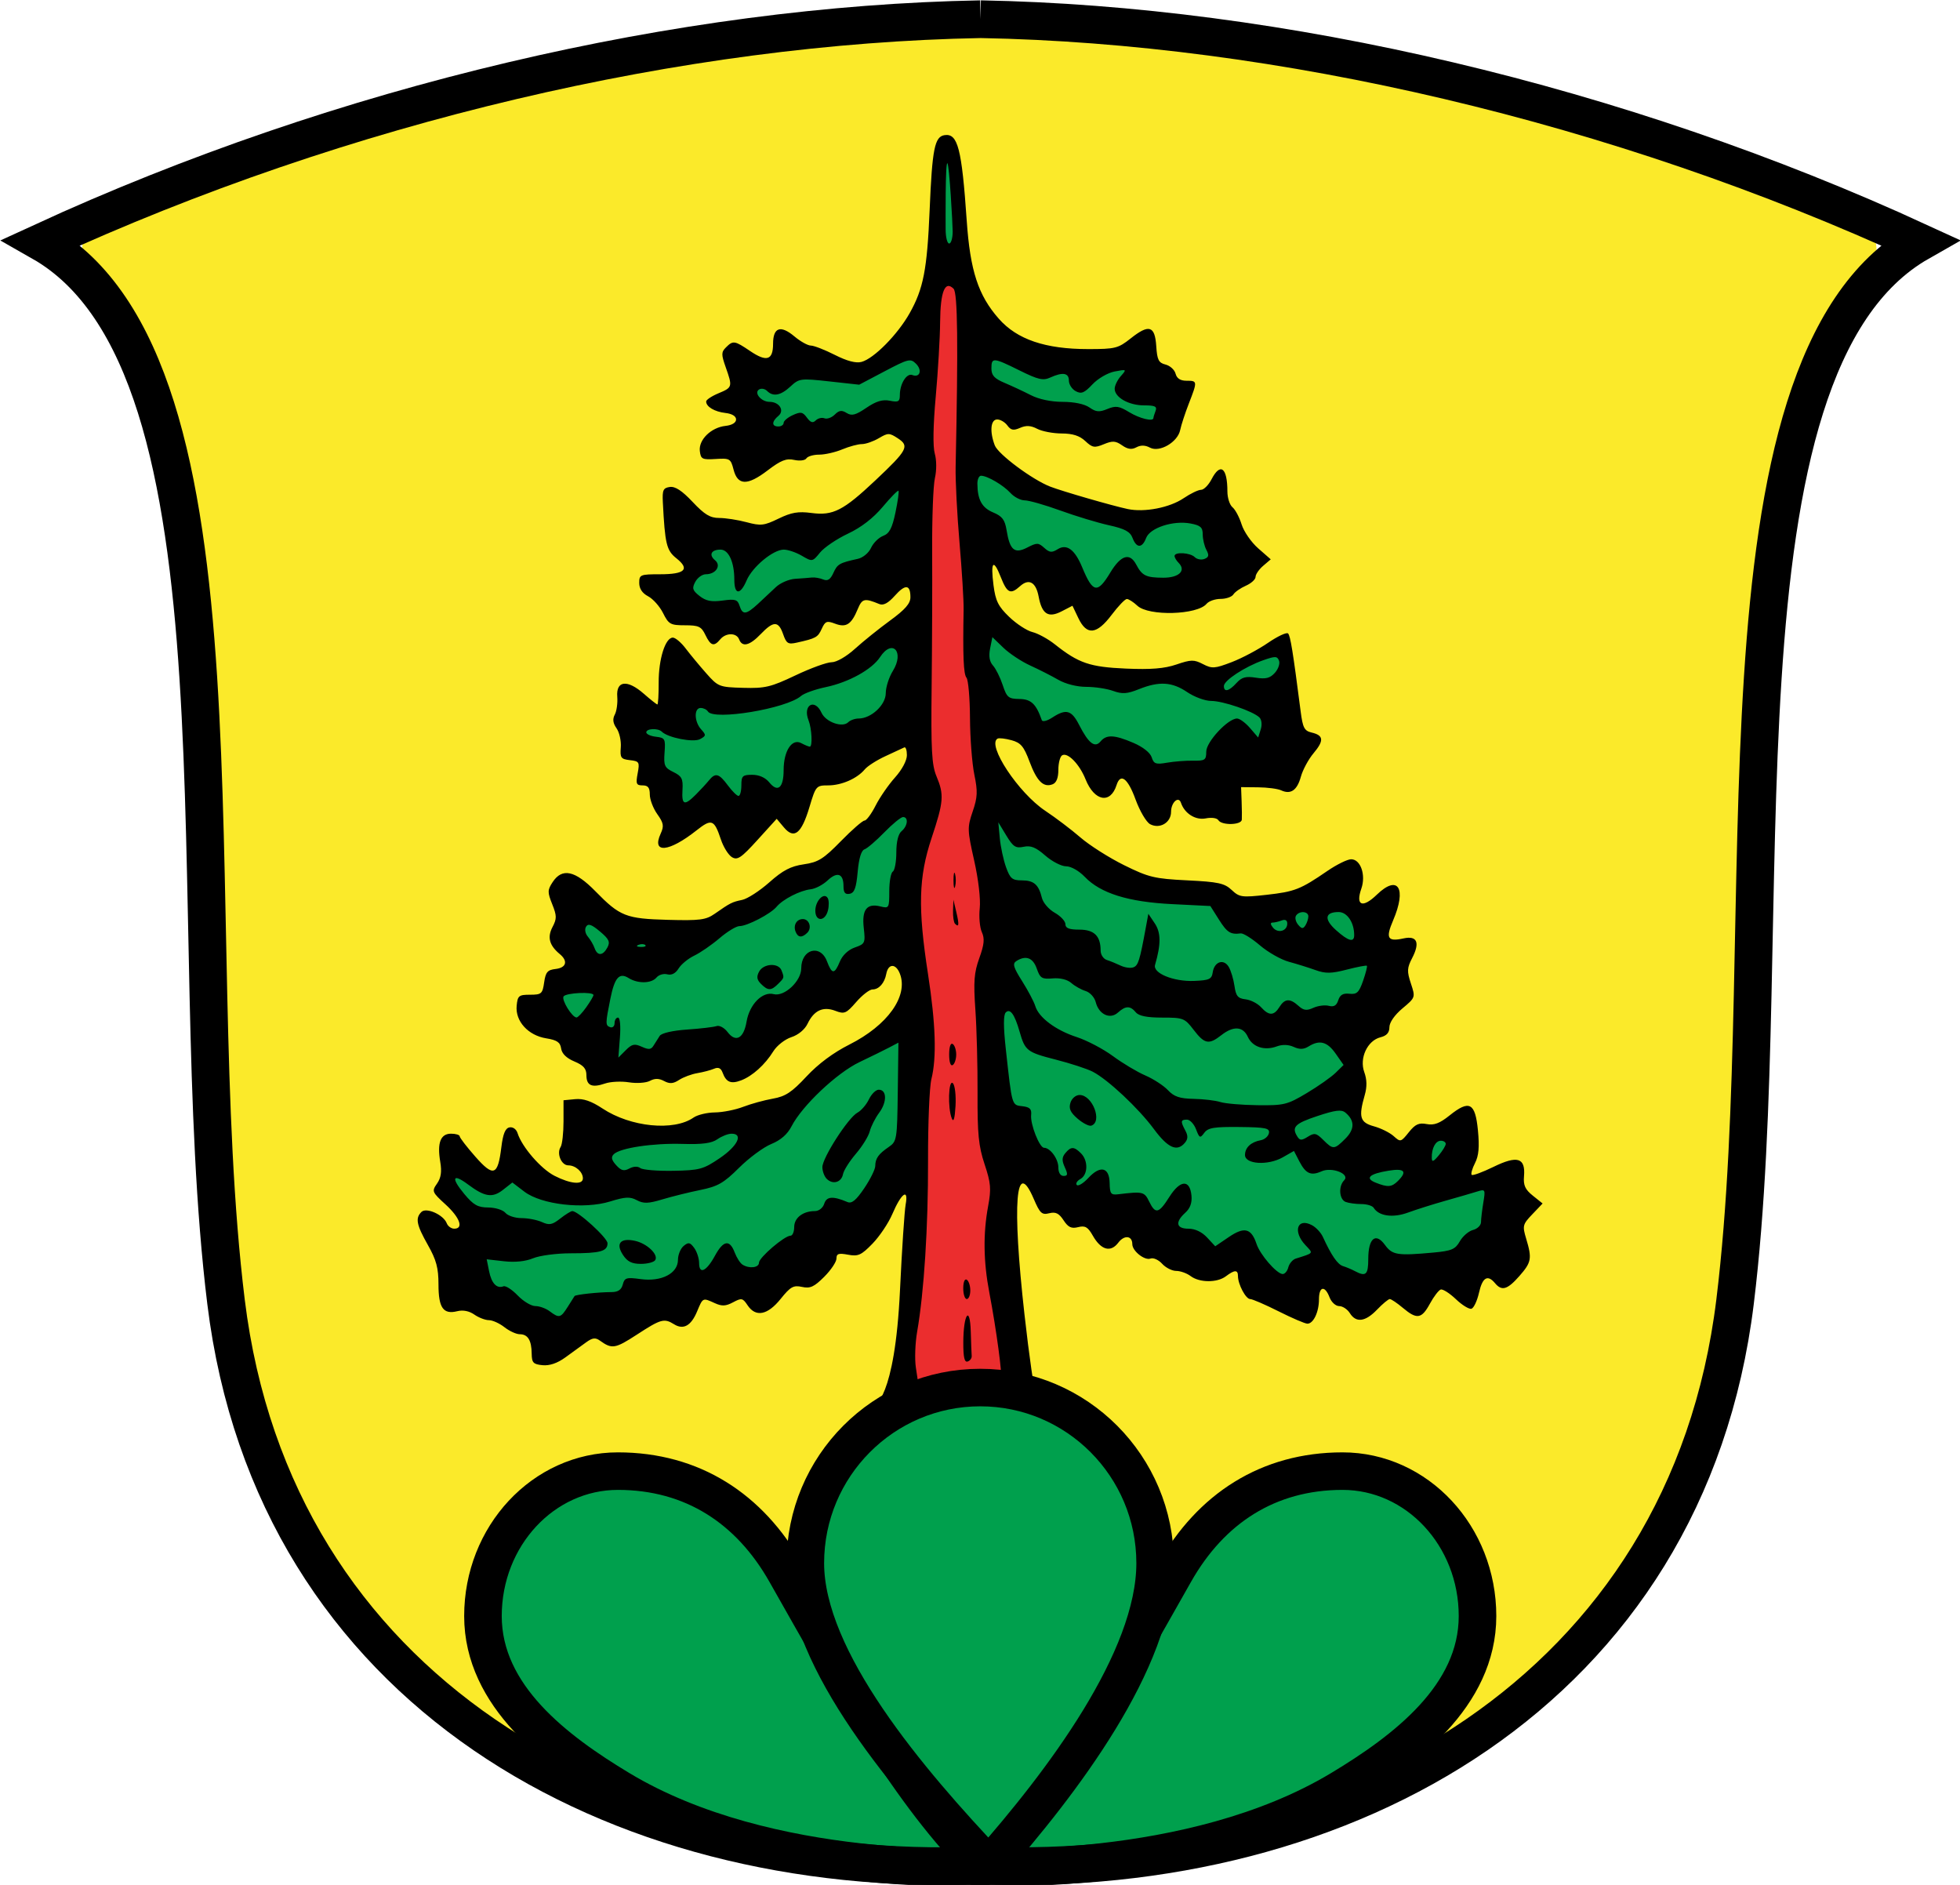 <?xml version="1.0" encoding="UTF-8" standalone="no"?>
<svg
   xmlns:dc="http://purl.org/dc/elements/1.1/"
   xmlns:cc="http://creativecommons.org/ns#"
   xmlns:rdf="http://www.w3.org/1999/02/22-rdf-syntax-ns#"
   xmlns:svg="http://www.w3.org/2000/svg"
   xmlns="http://www.w3.org/2000/svg"
   viewBox="0 0 468 450"
   id="svg2780"
   height="500"
   width="520"
   version="1.0">
  <defs
     id="defs2782" />
  <path
     id="path4563"
     d="M 226.921,5.787 C 155.993,8.636 85.813,25.537 20.879,54.049 c -3.338,5.968 0.927,13.32 3.931,18.719 5.834,9.218 13.335,18.265 14.046,29.618 18.425,75.911 3.43,155.427 19.988,231.743 9.245,34.359 32.187,64.766 62.601,83.257 5.015,1.541 10.186,-3.878 7.216,-8.673 -3.696,-9.289 -13.517,-17.067 -11.83,-27.847 3.131,-5.971 4.16,-13.278 9.663,-17.94 12.19,-12.317 33.681,-12.244 46.229,-0.469 5.465,3.731 11.98,11.287 19.249,7.799 5.035,-3.526 3.498,-10.793 8.043,-14.77 11.847,-15.777 26.412,-33.846 22.263,-55.021 1.703,-5.699 2.628,-14.193 -3.887,-17.436 -6.76,-3.191 -13.659,3.103 -15.585,9.316 -10.867,7.002 -23.242,15.534 -36.896,12.479 -10.395,5.042 -21.487,12.088 -33.641,10.572 -7.322,-3.6 -16.682,-5.634 -21.544,-12.721 -1.911,-5.337 7.751,-6.753 4.691,-12.211 0.191,-1.806 -4.291,-7.833 -0.871,-5.799 2.523,2.338 4.426,0.181 6.605,-1.144 7.291,-0.641 14.033,7.972 21.17,3.771 3.68,-3.572 3.659,-9.768 0.102,-13.398 -2.349,-3.212 3.221,-0.968 4.574,-0.954 8.335,1.745 18.766,5.52 26.047,-0.775 19.722,-4.11 38.156,-16.362 48.414,-33.8 1.683,-5.449 -0.872,-13.647 -7.771,-12.88 -6.317,0.315 -11.394,5.124 -15.343,9.23 -11.427,0.351 -16.011,13.925 -26.712,15.7 -4.18,-1.018 -7.675,-0.466 -11.589,1.326 -8.952,1.245 -19.96,-0.832 -25.416,-8.624 -2.462,-5.109 4.486,-7.606 5.984,-11.176 -0.454,-4.14 -2.358,-9.312 -0.948,-13.023 4.141,2.183 6.739,6.788 11.876,6.992 18.262,3.945 34.544,-8.183 49.159,-17.144 8.657,-3.746 15.531,-10.909 18.642,-19.854 2.125,-4.905 3.618,-14.39 -3.462,-15.79 -6.525,-0.371 -11.595,4.638 -17.492,6.611 -8.446,3.909 -14.198,14.18 -24.255,13.952 -3.532,-0.136 -6.263,-3.664 -9.595,-2.441 -5.348,-4.011 -8.11,-11.039 -9.217,-17.447 5.216,0.004 7.695,-5.865 9.57,-9.104 3.13,2.416 5.239,6.725 9.833,5.923 19.101,0.688 37.107,-10.141 48.779,-24.684 1.678,-6.458 -5.015,-13.33 -11.583,-10.609 -7.832,1.811 -13.987,8.105 -21.958,9.198 -8.217,-1.837 -17.001,2.747 -24.733,-1.613 5.813,-2.785 3.296,-10.214 1.536,-14.614 8.094,4.852 18.408,3.069 27.313,1.572 10.665,-2.522 21.774,-8.627 26.53,-18.827 1.963,-5.105 -0.102,-12.505 -6.475,-12.68 -11.79,-0.949 -22.386,6.774 -33.893,6.364 1.698,-4.106 -0.667,-9.588 1.712,-13.489 7.368,-3.072 15.372,1.414 23.086,0.562 8.561,0.374 16.646,-5.675 18.198,-14.19 1.882,-2.825 2.685,-6.188 3.446,-9.45 0.942,10.97 10.782,18.895 21.355,19.958 8.403,1.97 18.112,0.071 25.646,4.516 2.021,2.286 3.034,7.202 -1.542,6.875 -10.897,0.927 -21.281,-4.394 -31.977,-4.57 -5.464,0.42 -11.491,5.389 -8.998,11.307 5.038,10.784 16.38,17.466 27.408,20.89 8.119,1.489 16.552,1.392 24.523,-1.116 4.47,-1.742 9.791,0.406 10.516,5.492 1.79,3.712 -4.029,4.863 -6.566,6.065 -9.284,2.828 -19.155,0.257 -28.543,1.645 -6.92,-4.571 -16.333,-9.187 -24.57,-5.596 -6.051,4.481 -2.529,13.78 2.234,17.919 14.807,15.691 38.614,16.754 58.568,13.294 2.757,-0.862 6.473,-5.766 8.457,-0.711 2.354,5.217 3.676,12.133 0.66,17.405 -6.15,-2.571 -11.273,2.414 -15.173,6.441 -3.968,2.875 -7.016,-4.508 -10.798,-1.589 -5.12,-1.673 -8.732,-9.156 -15.017,-6.768 -6.588,-7.12 -17.209,-6.26 -25.57,-9.515 -6.746,3.942 -6.131,14.308 -1.179,19.746 7.179,8.79 16.996,15.212 26.658,20.884 16.917,6.744 36.821,13.937 54.492,5.565 3.04,-2.822 3.715,3.054 5.719,4.529 4.487,5.915 9.946,14.994 3.373,21.532 -3.338,3.081 -7.38,5.653 -7.964,10.596 -4.023,12.165 6.589,26.76 19.74,24.789 2.015,0.52 6.193,-2.904 6.331,-1.027 -0.65,7.308 7.803,10.648 13.924,10.11 1.884,5.768 -0.769,12.787 -7.032,14.297 -8.171,2.61 -16.932,2.147 -25.031,5.587 -3.071,1.425 -3.939,-3.168 -7.027,-3.186 -5.71,-2.325 -11.267,4.512 -16.59,1.459 -2.892,-2.011 -2.611,-7.922 -7.127,-6.833 -19.858,-0.019 -35.157,-14.804 -53.4,-20.358 -4.131,1.1 -3.456,7.326 -4.777,10.875 -2.514,14.933 -3.097,32.843 7.848,44.769 3.843,5.072 11.292,3.718 14.929,9.114 7.634,8.085 8.889,20.777 17.953,27.558 7.049,3.541 12.853,-4.227 17.131,-8.579 12.23,-9.27 31.561,-11.277 43.732,-0.906 7.494,7.653 9.028,19.701 5.476,29.595 -1.733,8.472 -7.847,17.519 -4.437,26.328 2.905,5.297 8.344,-1.106 11.911,-2.628 40.509,-26.098 62.638,-74.463 63.675,-121.742 5.458,-64.265 -1.35,-129.783 14.28,-192.802 1.367,-15.072 16.679,-24.632 18.184,-39.602 C 447.94,51.51 438.359,49.176 431.968,47.537 366.775,21.93 297.269,5.363 226.921,5.787 Z"
     style="opacity:1;fill:#fbea2a;fill-opacity:1;stroke:none;stroke-width:10.383;stroke-linecap:round;stroke-linejoin:round;stroke-miterlimit:4;stroke-dasharray:none;stroke-dashoffset:0;stroke-opacity:1" />
  <g
     transform="matrix(0.897,0,0,0.896,173.455,835.546)"
     id="g4557">
    <path
       style="fill:#00a04d;fill-opacity:1;stroke:none"
       d="m 58.095,-896.161 c -2.706,5.035 -1.453,11.558 -2.245,17.174 -0.196,12.909 -1.33,27.188 -11.143,36.763 -3.478,4.158 -9.059,8.771 -14.663,5.515 -5.189,-2.813 -11.209,-3.604 -15.686,-7.662 0.643,3.668 -1.681,9.421 -6.258,7.195 -2.418,-0.295 -5.984,-5.665 -7.434,-2.277 1.128,3.501 4.287,9.66 -1.039,11.406 -3.924,0.876 -1.729,1.994 0.945,2.094 3.833,0.019 5.162,5.69 1.225,6.775 -2.755,0.148 -8.509,2.602 -6.656,5.404 3.569,-0.831 8.349,0.036 8.494,4.541 1.054,3.848 5.373,-1.283 7.131,-2.119 2.485,-2.496 6.13,-2.368 9.129,-2.393 4.056,-2.027 8.963,-1.46 13.1,-3.602 4.247,0.307 7.601,-4.242 11.752,-2.68 3.841,1.039 5.922,5.756 2.639,8.615 -6.15,5.866 -11.813,13.711 -20.398,15.961 -4.951,0.313 -10.172,-1.098 -14.539,2.219 -5.517,2.334 -11.27,-1.392 -16.895,-1.176 -4.531,-0.924 -6.875,-7.239 -10.789,-7.732 0.544,5.824 -0.827,13.28 4.799,17.074 2.764,3.375 -1.941,6.46 -5.156,5.867 -1.831,0.188 -8.148,-0.731 -4.795,2.055 3.487,1.326 4.214,5.845 6.986,7.531 3.862,-0.401 8.648,0.307 9.807,4.695 2.01,-2.979 7.169,-2.949 8.635,0.312 2.733,-2.029 6.828,-7.881 10.391,-3.789 1.337,1.676 1.183,5.127 4.223,3.15 4.257,0.426 3.885,-6.718 8.477,-5.006 5.002,3.328 3.919,-5.62 8.107,-5.934 2.788,-0.502 5.761,2.974 7.395,-1.191 1.691,-3.095 7.021,-3.056 6.996,1.053 0.57,6.924 -7.934,9.32 -11.821,13.531 -3.99,3.866 -8.521,7.259 -14.14,7.997 -7.226,3.101 -14.533,7.255 -22.729,5.848 -8.179,0.737 -11.423,-9.034 -16.494,-12.83 -3.125,5.131 -0.397,11.73 -2.775,16.826 -3.603,2.078 -6.395,-5.013 -9.975,-4.859 0.324,2.695 -0.534,5.417 -0.969,7.91 1.694,2.36 2.075,5.421 1.842,8.209 4.391,-0.7 5.436,4.151 4.691,6.871 4.7,0.932 2.1,7.408 5.58,9.793 1.982,1.833 0.033,5.653 0.338,6.512 4.66,-1.091 7.778,-7.787 12.887,-5.992 3.111,1.977 2.491,7.122 5.338,8.918 3.955,-3.427 7.124,-7.67 10.754,-11.428 1.565,0.807 3.918,7.303 5.287,3.34 2.019,-3.988 2.011,-12.05 8.289,-11.203 7.047,-0.051 10.636,-7.352 17.277,-8.898 3.121,-3.244 6.854,0.346 5.643,3.877 -1.879,6.015 -7.547,9.904 -9.869,15.775 -3.395,3.767 -7.898,6.532 -11.25,10.516 -4.35,4.783 -11.995,2.844 -16.092,8.08 -3.325,3.63 -8.03,4.863 -12.256,6.826 -6.709,6.004 -16.401,3.325 -24.492,3.072 -8.132,-0.47 -11.549,-9.538 -18.584,-11.881 -4.169,1.177 -2.084,5.492 -1.006,8.217 1.295,3.521 -3.949,7.366 0.602,9.883 4.294,2.773 1.009,8.039 -3.199,7.771 0.051,3.452 -2.007,7.373 -6.025,6.541 -3.635,0.183 -0.616,6.01 1.842,6.725 3.264,1.236 8.247,1.292 8.617,5.828 2.815,1.884 7.224,3.373 6.594,7.672 5.324,-1.982 11.089,0.147 16.34,-1.777 2.347,-0.131 4.422,2.29 6.449,-0.125 3.639,-1.059 7.549,-3.085 11.336,-2.547 2.214,0.905 1.96,5.568 5.178,2.762 5.592,-2.814 7.357,-10.16 13.82,-11.732 2.854,-2.673 4.636,-8.012 9.643,-6.939 2.171,0.852 4.315,1.516 5.48,-1.254 1.611,-2.631 4.683,-3.395 6.912,-4.873 0.211,-3.19 3.549,-7.473 6.689,-4.303 5.477,7.203 -1.342,16.288 -7.588,20.363 -7.091,4.12 -14.276,8.238 -19.617,14.643 -4.909,4.232 -11.707,3.674 -17.328,6.205 -4.555,0.756 -9.16,0.918 -13.193,3.379 -9.214,2.708 -18.718,-1.042 -26.48,-5.871 -3.826,-1.734 -4.344,1.588 -3.834,4.803 0.667,2.913 -1.865,5.986 -0.59,8.516 4.347,-0.517 8.494,6.919 3.238,8.5 -8.509,0.549 -15.424,-7.328 -18.68,-13.957 -0.949,3.487 -0.279,11.903 -6.127,10.602 -4.257,-1.947 -6.323,-7.174 -9.76,-9.584 -2.905,1.037 -0.139,5.798 -0.678,8.234 0.151,2.981 -3.578,5.473 0.58,7.166 4.535,1.822 6.497,11.492 -0.494,9.615 -2.266,-0.816 -3.578,-5.685 -6.273,-4.137 1.921,6.048 6.564,11.549 5.533,18.393 -0.878,3.671 1.252,5.057 4.166,3.869 3.642,0.149 6.476,2.793 10.053,3.299 2.66,2.083 5.864,2.752 8.723,4.236 2.084,1.722 1.434,5.102 2.223,6.93 6.487,1.129 10.012,-9.075 16.396,-6.457 4.048,4.128 8.324,-2.455 12.148,-3.787 2.852,-2.414 6.424,-1.399 9.27,0.043 2.54,-2.054 2.983,-9.077 7.824,-6.764 3.335,3.398 7.468,-3.189 10.398,0.955 1.638,4.485 5.927,0.498 7.26,-1.982 1.805,-3.142 5.4,-3.017 8.398,-2.857 3.36,-1.788 4.505,-5.443 6.361,-8.24 3.172,-1.218 7.26,1.281 9.191,-2.965 4.376,-3.468 4.337,-10.735 9.334,-13.295 5.007,0.305 1.629,7.041 2.109,9.896 -1.559,15.332 -0.07,31.491 -5.764,46.137 12.155,-0.652 24.374,-1.317 36.465,-2.629 -2.307,-17.344 -5.339,-34.902 -4.164,-52.439 -0.278,-3.52 4.424,-5.511 6.094,-2.062 1.948,2.19 1.749,7.319 5.6,5.91 3.355,-0.235 3.604,5.472 7.061,3.666 4.063,-0.733 4.347,5.585 7.506,5.785 1.649,-3.326 7.613,-4.294 7.99,0.389 0.686,3.74 5.684,1.208 7.379,4.326 2.588,1.93 6.194,1.713 8.84,3.781 4.178,2.6 8.272,-5.354 11.582,-0.871 0.447,3.105 1.318,6.733 5.086,7.051 3.947,1.506 7.879,4.37 11.779,5.131 1.578,-2.619 0.052,-10.326 5.346,-8.688 2.253,1.334 2.15,4.847 5.227,4.893 2.031,0.804 3.088,5.068 5.512,1.9 2.209,-2.332 5.666,-6.368 8.814,-2.941 1.899,1.206 4.926,5.427 5.943,0.816 1.205,-3.218 4.884,-6.731 8.006,-3.363 1.844,1.205 4.642,5.322 4.865,0.926 -0.105,-3.776 4.507,-7.537 7.348,-3.764 2.083,2.641 4.559,-2.884 5.891,-4.307 0.772,-4.133 -3.649,-9.305 0.582,-12.783 4.238,-2.544 -1.806,-4.011 -1.842,-7.463 -0.423,-1.872 1.158,-6.147 -2.365,-4.18 -3.572,0.647 -8.238,5.732 -11.488,2.396 -0.587,-4.07 3.202,-7.705 1.574,-12.022 -0.353,-1.501 0.059,-6.851 -2.632,-4.328 -2.952,2.785 -6.758,4.777 -10.834,4.018 -1.823,2.051 -4.732,6.257 -7.723,3.246 -2.871,-3.053 -10.149,-2.469 -9.939,-8.078 0.349,-4.13 2.399,-8.185 0.49,-12.25 -0.755,-4.743 2.724,-9.235 7.012,-10.514 -0.078,-4.257 4.777,-6.247 6.422,-9.303 -2.02,-4.082 -1.676,-8.63 0.748,-12.445 -1.866,-0.049 -7.348,1.176 -7.311,-2.996 -0.01,-3.735 3.815,-8.12 2.535,-11.143 -2.621,1.985 -7.738,7.683 -10.248,2.574 -0.936,-3.059 2.761,-7.509 -0.469,-9.602 -7.099,3.456 -13.341,9.509 -21.792,9.366 -4.423,0.899 -9.353,0.921 -12.563,-2.704 -8.884,-1.989 -18.775,-0.086 -26.836,-5.359 -9.203,-4.591 -16.791,-11.571 -24.854,-17.566 -4.503,-4.955 -10.527,-10.653 -10.359,-17.809 1.788,-4.124 8.1,-1.849 10.48,0.641 2.534,2.702 2.209,8.009 5.631,9.609 0.427,-2.869 0.86,-9.936 5.812,-7.641 4.859,2.011 4.75,8.775 8.953,11.021 1.433,-2.036 3,-6.965 6.514,-4.482 3.998,2.866 3.138,10.098 7.656,11.982 2.946,-1.127 0.985,-6.978 5.35,-6.959 3.529,0.253 3.481,6.665 7.795,4.871 2.891,-1.034 4.517,2.345 7.285,1.48 0.881,-3.409 -2.923,-11.111 2.803,-9.715 3.951,-0.362 8.127,0.527 11.815,1.103 1.672,-3.987 3.6,-8.15 6.293,-11.477 -6.524,-0.885 -4.9,-9.512 -6.096,-14.022 -1.259,-3.145 0.125,-11.753 -3.018,-11.505 -5.85,3.329 -12.149,8.529 -19.232,7.688 -4.476,-3.34 -9.246,1.025 -14.123,0.645 -9.807,0.427 -20.706,-0.029 -28.125,-7.414 -6.741,-3.263 -15.573,-7.168 -16.311,-15.787 -0.385,-2.761 -1.755,-9.305 2.994,-8.195 2.456,1.123 2.25,6.061 4.252,6.234 2.682,-3.626 8.25,-1.53 8.445,2.816 0.253,1.766 0.822,5.525 3.4,3.285 4.245,-4.003 6.083,-1.017 7.527,3.404 1.571,3.813 4.639,-1.48 5.807,-2.801 1.67,-2.855 5.335,-5.852 8.193,-2.57 4.618,3.285 11.926,2.897 16.705,0.164 2.746,-2.363 6.846,-1.039 9.141,-4.133 3.401,-0.749 3.61,-4.316 6.152,-6.16 -5.146,-3.394 -6.487,-9.592 -9.76,-14.322 -1.135,-1.613 -0.288,-6.212 -1.201,-6.008 -2.025,4.344 -7.281,4.534 -10.785,7.195 -11.47,5.239 -23.528,-1.371 -34.635,-4.363 -5.966,-3.152 -12.964,-6.647 -16.154,-12.871 -2.047,-3.448 -0.334,-10.912 4.768,-8.379 1.87,1.766 3.16,2.344 5.578,1.281 4.18,0.387 8.071,2.441 12.42,2.17 2.688,-0.088 4.376,2.763 6.574,3.189 3.002,-1.961 6.501,-1.141 9.211,0.652 3.364,-2.532 7.504,2.348 10.207,-1.957 1.594,-3.76 3.284,-8.829 4.072,-12.162 -3.172,0.407 -3.87,-3.041 -5.799,-4.389 -4.522,-0.714 -3.444,-6.618 -4.525,-9.279 -4.034,3.207 -8.657,6.033 -14.082,5.23 -11.295,0.585 -24.286,-2.537 -30.07,-13.25 -8.153,-13.167 -3.706,-29.799 -8.816,-43.732 -0.126,-0.104 -0.318,-0.043 -0.463,-0.039 z"
       id="path4278" />
    <path
       style="opacity:1;fill:#eb2d2e;fill-opacity:1;stroke:none;stroke-width:14.858;stroke-linecap:round;stroke-linejoin:round;stroke-miterlimit:10;stroke-dasharray:none;stroke-dashoffset:0;stroke-opacity:1"
       d="m 59.882,-861.979 c -3.519,0.936 -3.956,9.477 -4.496,12.279 -0.48,11.556 -1.8,23.063 -1.974,34.65 0.391,3.906 0.94,7.845 0.093,11.663 -0.851,24.787 -0.291,49.603 -0.476,74.402 1.01,4.23 3.634,8.487 1.765,12.905 -2.389,8.426 -5.369,16.931 -4.675,25.841 0.682,14.845 4.769,29.596 2.898,44.512 -1.356,11.476 -0.882,23.111 -1.411,34.65 -0.225,12.162 -1.226,24.358 -2.869,36.436 -0.137,3.903 -0.5,8.138 1.13,11.745 4.408,1.098 9.17,0.135 13.712,0.174 3.421,-0.486 7.281,0.199 10.439,-1.212 1.933,-1.992 0.209,-5.2 0.292,-7.655 -1.485,-13.01 -5.463,-25.744 -3.009,-38.751 0.716,-4.37 0.664,-8.958 -1.106,-12.995 -2.17,-8.159 -1.274,-16.496 -1.833,-24.936 0.033,-8.793 -1.012,-17.638 0.04,-26.397 1.081,-3.625 2.569,-7.41 1.087,-11.174 -0.574,-6.119 -0.483,-12.317 -1.983,-18.333 -0.658,-3.904 -2.266,-7.848 -0.315,-11.64 1.329,-3.291 1.692,-6.702 0.629,-10.126 -1.363,-9.609 -0.949,-19.455 -2.618,-29.063 -0.6,-14.541 -0.949,-29.182 -2.092,-43.638 -0.729,-18.024 0.912,-36.267 -0.512,-54.324 -0.238,-2.157 0.038,-9.17 -2.72,-9.013 z"
       id="path4200" />
    <path
       id="path4160"
       d="m 39.282,-557.958 c 0,0 5.531,-1.479 6.918,-30.778 0.512,-10.828 1.192,-21.119 1.511,-22.868 0.811,-4.454 -1.172,-3.015 -3.557,2.58 -1.02,2.392 -3.393,5.934 -5.275,7.871 -2.988,3.076 -3.811,3.448 -6.506,2.943 -2.512,-0.471 -3.085,-0.281 -3.085,1.026 0,0.882 -1.469,3.074 -3.265,4.87 -2.688,2.688 -3.733,3.163 -5.91,2.685 -2.278,-0.5 -3.066,-0.056 -5.685,3.203 -3.489,4.341 -6.641,4.944 -8.806,1.683 -1.283,-1.932 -1.593,-1.995 -3.856,-0.783 -1.944,1.04 -2.966,1.088 -4.857,0.226 -3.251,-1.481 -3.16,-1.524 -4.729,2.23 -1.594,3.815 -3.636,4.944 -6.128,3.388 -2.631,-1.643 -3.49,-1.402 -9.892,2.768 -5.774,3.762 -6.636,3.903 -9.824,1.607 -1.231,-0.886 -1.995,-0.786 -3.75,0.494 -1.212,0.884 -3.667,2.668 -5.455,3.964 -2.151,1.56 -4.213,2.263 -6.094,2.078 -2.462,-0.241 -2.847,-0.655 -2.877,-3.091 -0.043,-3.562 -1.025,-5.156 -3.176,-5.156 -0.931,0 -2.766,-0.844 -4.077,-1.875 -1.311,-1.031 -3.172,-1.875 -4.137,-1.875 -0.964,0 -2.713,-0.673 -3.887,-1.495 -1.353,-0.948 -3.007,-1.276 -4.517,-0.897 -3.737,0.938 -5.016,-0.875 -5.016,-7.112 0,-4.406 -0.569,-6.533 -2.812,-10.508 -3.051,-5.406 -3.395,-7.155 -1.736,-8.815 1.303,-1.303 5.876,0.737 6.749,3.011 0.304,0.793 1.199,1.441 1.989,1.441 2.575,0 1.515,-2.957 -2.317,-6.459 -3.598,-3.289 -3.691,-3.517 -2.267,-5.55 1.068,-1.525 1.311,-3.153 0.864,-5.797 -0.857,-5.074 0.074,-7.506 2.875,-7.506 1.254,0 2.289,0.316 2.3,0.703 0.011,0.387 1.875,2.812 4.144,5.391 4.862,5.525 6.015,5.115 6.943,-2.469 0.441,-3.607 1.049,-5.09 2.173,-5.306 0.9,-0.173 1.807,0.476 2.142,1.533 1.173,3.697 6.215,9.523 9.841,11.373 4.253,2.17 7.55,2.468 7.55,0.682 0,-1.718 -1.955,-3.469 -3.874,-3.469 -1.864,0 -3.18,-3.161 -2.046,-4.913 0.42,-0.649 0.764,-3.712 0.764,-6.805 v -5.625 l 3.086,-0.297 c 2.199,-0.211 4.296,0.505 7.296,2.492 7.487,4.959 18.973,6.098 24.246,2.405 1.035,-0.725 3.582,-1.337 5.658,-1.36 2.077,-0.023 5.463,-0.692 7.526,-1.488 2.062,-0.796 5.616,-1.776 7.896,-2.178 3.38,-0.596 5.037,-1.689 8.969,-5.914 3.119,-3.352 7.147,-6.352 11.402,-8.495 10.182,-5.127 15.738,-12.903 13.475,-18.856 -1.069,-2.812 -3.113,-2.801 -3.639,0.019 -0.458,2.454 -1.951,4.141 -3.665,4.141 -0.785,0 -2.737,1.509 -4.338,3.354 -2.664,3.069 -3.136,3.268 -5.551,2.344 -3.269,-1.252 -5.692,-0.122 -7.402,3.45 -0.735,1.535 -2.472,2.973 -4.312,3.57 -1.695,0.55 -3.849,2.237 -4.786,3.75 -2.226,3.593 -5.576,6.618 -8.594,7.761 -2.711,1.027 -3.973,0.498 -4.92,-2.062 -0.452,-1.222 -1.128,-1.53 -2.275,-1.039 -0.898,0.384 -2.898,0.912 -4.445,1.172 -1.547,0.26 -3.733,1.074 -4.859,1.809 -1.566,1.022 -2.502,1.092 -3.984,0.299 -1.37,-0.733 -2.478,-0.748 -3.781,-0.051 -1.02,0.546 -3.509,0.72 -5.57,0.391 -2.049,-0.328 -4.911,-0.189 -6.36,0.309 -3.529,1.213 -4.977,0.568 -4.977,-2.215 0,-1.749 -0.785,-2.641 -3.214,-3.656 -2.092,-0.874 -3.319,-2.08 -3.516,-3.455 -0.236,-1.655 -1.101,-2.242 -3.998,-2.71 -4.798,-0.776 -8.237,-4.584 -7.839,-8.68 0.26,-2.675 0.576,-2.935 3.567,-2.935 3.036,0 3.316,-0.246 3.75,-3.281 0.392,-2.742 0.892,-3.33 3.047,-3.578 2.856,-0.329 3.359,-2.107 1.121,-3.965 -2.791,-2.316 -3.376,-4.48 -1.95,-7.203 1.173,-2.238 1.163,-3.013 -0.073,-6.102 -1.28,-3.2 -1.269,-3.762 0.116,-5.877 2.522,-3.85 5.953,-3.119 11.368,2.423 6.56,6.713 8.128,7.332 19.345,7.634 8.475,0.228 10.082,0.019 12.418,-1.613 4.188,-2.926 4.602,-3.135 7.327,-3.708 1.409,-0.296 4.661,-2.402 7.225,-4.68 3.606,-3.202 5.682,-4.289 9.156,-4.794 3.87,-0.562 5.239,-1.416 9.872,-6.157 2.958,-3.028 5.797,-5.505 6.309,-5.505 0.512,0 1.839,-1.793 2.948,-3.984 1.11,-2.191 3.439,-5.568 5.175,-7.503 1.86,-2.073 3.157,-4.512 3.157,-5.938 0,-1.331 -0.316,-2.26 -0.703,-2.066 -0.387,0.194 -2.608,1.226 -4.935,2.294 -2.328,1.067 -4.828,2.659 -5.557,3.537 -2.047,2.467 -6.193,4.285 -9.771,4.285 -3.164,0 -3.29,0.146 -4.968,5.758 -2.132,7.129 -4.075,8.685 -6.798,5.445 l -1.93,-2.296 -5.099,5.625 c -4.354,4.803 -5.349,5.475 -6.809,4.596 -0.941,-0.566 -2.261,-2.675 -2.933,-4.688 -1.801,-5.391 -2.468,-5.641 -6.511,-2.438 -7.347,5.819 -11.985,6.243 -9.538,0.872 0.933,-2.049 0.799,-2.834 -0.893,-5.209 -1.095,-1.538 -1.992,-3.892 -1.992,-5.23 0,-1.826 -0.478,-2.433 -1.917,-2.433 -1.676,0 -1.841,-0.405 -1.315,-3.21 0.563,-3.001 0.428,-3.23 -2.067,-3.516 -2.395,-0.274 -2.644,-0.624 -2.423,-3.412 0.135,-1.708 -0.372,-3.988 -1.127,-5.067 -0.966,-1.379 -1.106,-2.461 -0.471,-3.647 0.496,-0.927 0.793,-3.077 0.659,-4.776 -0.339,-4.301 2.676,-4.643 7.052,-0.801 1.795,1.576 3.427,2.866 3.627,2.866 0.2,0 0.355,-2.637 0.345,-5.859 -0.019,-6.266 1.777,-11.953 3.774,-11.953 0.672,0 2.203,1.297 3.402,2.882 1.199,1.585 3.657,4.555 5.462,6.599 3.19,3.614 3.464,3.722 9.844,3.902 5.845,0.165 7.367,-0.198 13.925,-3.318 4.05,-1.927 8.383,-3.503 9.63,-3.503 1.315,0 3.932,-1.51 6.231,-3.596 2.18,-1.978 6.389,-5.366 9.354,-7.53 3.982,-2.906 5.391,-4.524 5.391,-6.193 0,-3.429 -1.342,-3.557 -4.159,-0.396 -1.755,1.969 -3.036,2.657 -4.116,2.211 -3.953,-1.632 -4.575,-1.487 -5.745,1.337 -1.707,4.122 -3.091,5.011 -6.048,3.886 -2.182,-0.83 -2.612,-0.663 -3.538,1.368 -1.04,2.283 -1.516,2.547 -6.668,3.695 -2.292,0.511 -2.74,0.231 -3.607,-2.257 -1.245,-3.571 -2.562,-3.577 -5.963,-0.028 -2.96,3.09 -4.925,3.57 -5.755,1.406 -0.695,-1.81 -3.524,-1.81 -5.027,0 -1.671,2.014 -2.543,1.755 -3.947,-1.172 -1.077,-2.246 -1.779,-2.578 -5.442,-2.578 -3.86,0 -4.338,-0.266 -5.824,-3.244 -0.89,-1.784 -2.683,-3.801 -3.984,-4.483 -1.555,-0.815 -2.366,-2.032 -2.366,-3.553 0,-2.2 0.273,-2.314 5.57,-2.314 6.615,0 7.979,-1.341 4.326,-4.254 -2.636,-2.102 -3.042,-3.784 -3.611,-14.965 -0.163,-3.212 0.103,-3.792 1.856,-4.041 1.433,-0.204 3.254,0.991 6.07,3.984 3.18,3.379 4.665,4.276 7.08,4.276 1.681,0 4.957,0.508 7.279,1.129 3.8,1.016 4.652,0.92 8.523,-0.96 3.412,-1.658 5.224,-1.967 8.768,-1.497 5.739,0.761 8.452,-0.627 17.026,-8.715 8.531,-8.048 9.102,-9.117 5.96,-11.176 -2.278,-1.493 -2.606,-1.495 -5.082,-0.032 -1.456,0.86 -3.48,1.564 -4.497,1.564 -1.018,0 -3.365,0.633 -5.216,1.406 -1.851,0.773 -4.62,1.406 -6.153,1.406 -1.533,0 -3.063,0.447 -3.401,0.992 -0.346,0.559 -1.766,0.739 -3.255,0.412 -2.105,-0.462 -3.542,0.107 -7.076,2.805 -5.381,4.108 -7.961,4.04 -9.063,-0.239 -0.749,-2.905 -0.989,-3.048 -4.743,-2.812 -3.611,0.226 -3.978,0.042 -4.231,-2.127 -0.35,-2.996 2.995,-6.268 6.84,-6.691 1.737,-0.191 2.812,-0.847 2.812,-1.716 0,-0.867 -1.079,-1.528 -2.812,-1.724 -2.915,-0.329 -5.156,-1.661 -5.156,-3.066 0,-0.446 1.477,-1.427 3.281,-2.181 3.731,-1.559 3.773,-1.712 1.923,-6.955 -1.2,-3.401 -1.192,-4.015 0.067,-5.274 1.892,-1.892 2.31,-1.828 6.438,0.973 4.394,2.982 6.104,2.441 6.104,-1.929 0,-4.382 1.995,-5.074 5.683,-1.97 1.594,1.341 3.562,2.439 4.373,2.439 0.811,0 3.676,1.114 6.366,2.477 3.271,1.656 5.631,2.278 7.125,1.877 3.292,-0.884 9.592,-7.264 12.797,-12.96 3.676,-6.533 4.667,-11.64 5.332,-27.487 0.688,-16.39 1.329,-19.592 3.998,-19.979 3.501,-0.507 4.551,3.567 5.875,22.791 0.92,13.359 3.059,19.902 8.546,26.136 4.865,5.527 12.385,8.083 23.781,8.083 7.211,0 7.986,-0.195 11.325,-2.848 4.863,-3.865 6.447,-3.384 6.8,2.063 0.237,3.663 0.629,4.442 2.466,4.903 1.201,0.301 2.406,1.397 2.677,2.433 0.334,1.277 1.277,1.885 2.925,1.885 2.913,0 2.923,0.103 0.605,6.076 -1.005,2.588 -2.042,5.765 -2.305,7.059 -0.657,3.229 -5.493,6.05 -8.038,4.688 -1.272,-0.681 -2.461,-0.709 -3.623,-0.087 -1.251,0.669 -2.305,0.523 -3.804,-0.527 -1.73,-1.211 -2.539,-1.261 -4.869,-0.295 -2.477,1.026 -3.038,0.929 -4.928,-0.846 -1.51,-1.419 -3.348,-2.008 -6.291,-2.018 -2.287,-0.008 -5.213,-0.566 -6.502,-1.24 -1.71,-0.895 -2.942,-0.964 -4.556,-0.258 -1.763,0.772 -2.45,0.643 -3.385,-0.635 -0.645,-0.882 -1.864,-1.604 -2.71,-1.604 -1.754,0 -2.056,3.202 -0.649,6.902 0.903,2.376 10.017,9.162 14.776,11.001 3.262,1.261 16.591,5.119 20.618,5.968 4.458,0.94 11.162,-0.361 14.887,-2.889 1.809,-1.228 3.893,-2.232 4.63,-2.232 0.737,0 1.995,-1.266 2.795,-2.812 2.351,-4.546 4.219,-3.111 4.219,3.243 0,1.699 0.611,3.597 1.358,4.217 0.747,0.62 1.838,2.676 2.425,4.568 0.587,1.892 2.571,4.76 4.41,6.374 l 3.344,2.933 -2.019,1.728 c -1.11,0.951 -2.019,2.277 -2.019,2.946 0,0.67 -1.16,1.727 -2.578,2.35 -1.418,0.623 -2.915,1.668 -3.328,2.324 -0.412,0.655 -1.943,1.192 -3.401,1.192 -1.458,0 -3.139,0.588 -3.736,1.308 -2.472,2.979 -15.412,3.34 -18.42,0.514 -1.067,-1.002 -2.334,-1.809 -2.816,-1.793 -0.482,0.016 -2.297,1.914 -4.033,4.219 -3.983,5.287 -6.628,5.551 -8.855,0.883 l -1.577,-3.307 -2.883,1.491 c -3.562,1.842 -5.239,0.76 -6.123,-3.952 -0.72,-3.836 -2.591,-4.881 -4.937,-2.757 -2.545,2.303 -3.449,1.881 -5.13,-2.396 -1.984,-5.052 -2.76,-4.186 -1.941,2.166 0.536,4.159 1.26,5.619 4.174,8.422 1.939,1.865 4.727,3.685 6.195,4.043 1.468,0.359 4.146,1.826 5.951,3.261 6.331,5.033 9.31,6.051 18.929,6.468 6.694,0.29 10.235,0.002 13.454,-1.095 3.878,-1.321 4.668,-1.333 7.044,-0.104 2.427,1.255 3.138,1.207 7.64,-0.518 2.73,-1.046 7.07,-3.349 9.644,-5.119 2.574,-1.769 4.993,-2.905 5.374,-2.523 0.625,0.625 1.292,4.756 3.349,20.75 0.565,4.392 0.981,5.193 2.933,5.651 3.205,0.751 3.333,2.145 0.505,5.506 -1.35,1.604 -2.87,4.423 -3.378,6.264 -1.005,3.641 -2.699,4.807 -5.26,3.622 -0.902,-0.418 -3.669,-0.779 -6.147,-0.803 l -4.507,-0.044 0.141,3.75 c 0.077,2.062 0.101,4.277 0.054,4.922 -0.107,1.447 -5.358,1.565 -6.239,0.14 -0.364,-0.589 -1.804,-0.799 -3.356,-0.488 -2.725,0.545 -5.649,-1.295 -6.602,-4.154 -0.64,-1.919 -2.64,-0.089 -2.64,2.415 0,2.878 -3.017,4.655 -5.577,3.284 -1.005,-0.538 -2.749,-3.506 -3.876,-6.595 -2.064,-5.662 -4.003,-7.13 -5.051,-3.827 -1.628,5.128 -5.903,4.336 -8.251,-1.529 -1.627,-4.064 -4.786,-7.295 -6.248,-6.392 -0.548,0.339 -0.997,2.081 -0.997,3.871 0,2.149 -0.521,3.455 -1.534,3.844 -2.429,0.932 -4.18,-0.794 -6.142,-6.054 -1.517,-4.066 -2.322,-5.02 -4.808,-5.695 -1.642,-0.446 -3.302,-0.637 -3.689,-0.424 -2.952,1.622 5.548,14.496 12.71,19.251 2.718,1.805 6.927,5 9.353,7.099 2.426,2.1 7.655,5.421 11.62,7.38 6.559,3.242 8.073,3.605 16.807,4.038 8.251,0.409 9.91,0.768 11.816,2.562 2.068,1.945 2.694,2.033 9.281,1.294 7.517,-0.843 9.012,-1.43 16.174,-6.345 2.507,-1.721 5.365,-3.129 6.351,-3.129 2.525,0 3.976,4.197 2.709,7.833 -1.584,4.545 0.33,5.288 4.131,1.604 5.653,-5.479 8.013,-1.734 4.327,6.864 -2.04,4.76 -1.477,5.725 2.791,4.787 3.599,-0.79 4.423,1.094 2.287,5.226 -1.372,2.653 -1.416,3.527 -0.344,6.777 1.229,3.723 1.223,3.738 -2.243,6.648 -2.098,1.761 -3.474,3.746 -3.474,5.008 3e-5,1.457 -0.721,2.273 -2.376,2.688 -3.484,0.874 -5.662,5.555 -4.316,9.275 0.724,2.003 0.761,3.901 0.121,6.135 -1.686,5.878 -1.269,7.284 2.464,8.315 1.866,0.515 4.228,1.693 5.249,2.617 1.8,1.629 1.923,1.597 4.011,-1.02 1.719,-2.156 2.681,-2.6 4.77,-2.201 1.974,0.377 3.472,-0.188 6.102,-2.302 5.254,-4.222 6.822,-3.402 7.537,3.943 0.433,4.448 0.226,6.8 -0.772,8.748 -0.751,1.466 -1.149,2.881 -0.886,3.144 0.264,0.264 2.874,-0.692 5.801,-2.124 6.364,-3.114 8.545,-2.447 8.127,2.483 -0.206,2.433 0.294,3.538 2.344,5.182 l 2.606,2.09 -2.733,2.868 c -2.58,2.708 -2.672,3.071 -1.641,6.514 1.587,5.296 1.406,6.287 -1.817,9.958 -3.177,3.618 -4.678,4.061 -6.465,1.908 -1.979,-2.384 -3.352,-1.576 -4.273,2.514 -0.486,2.156 -1.386,4.082 -2.001,4.279 -0.615,0.197 -2.481,-0.945 -4.148,-2.538 -1.667,-1.593 -3.484,-2.752 -4.039,-2.575 -0.554,0.177 -1.852,1.874 -2.883,3.771 -2.212,4.07 -3.458,4.262 -7.202,1.111 -1.532,-1.289 -3.096,-2.344 -3.476,-2.344 -0.38,0 -1.903,1.266 -3.385,2.812 -3.13,3.267 -5.595,3.586 -7.249,0.938 -0.644,-1.031 -1.924,-1.875 -2.844,-1.875 -0.922,0 -2.073,-1.052 -2.564,-2.344 -1.231,-3.237 -2.812,-2.939 -2.812,0.53 0,3.39 -1.475,6.502 -3.08,6.498 -0.626,-0.002 -4.068,-1.478 -7.648,-3.281 -3.58,-1.803 -6.993,-3.278 -7.584,-3.278 -1.166,0 -3.251,-3.936 -3.251,-6.138 0,-1.707 -0.899,-1.686 -3.226,0.074 -2.316,1.752 -7.02,1.722 -9.375,-0.06 -1.001,-0.757 -2.728,-1.376 -3.839,-1.376 -1.111,0 -2.796,-0.859 -3.746,-1.908 -0.95,-1.049 -2.342,-1.672 -3.093,-1.384 -1.552,0.596 -4.845,-2.007 -4.845,-3.829 0,-2.291 -2.134,-2.522 -3.731,-0.404 -2.03,2.692 -4.599,1.983 -6.786,-1.873 -1.315,-2.317 -2.035,-2.734 -3.909,-2.264 -1.793,0.45 -2.645,0.045 -3.882,-1.842 -1.219,-1.86 -2.1,-2.289 -3.816,-1.858 -1.955,0.491 -2.466,0.015 -4.116,-3.836 -4.812,-11.226 -5.794,1.03 -2.467,30.786 1.26,11.272 2.645,20.827 3.078,21.232 -14.296,1.831 -43.125,3.113 -43.125,3.113 z m 33.776,-7.204 c 0.492,-0.492 -1.206,-13.154 -3.079,-22.971 -1.571,-8.232 -1.675,-15.663 -0.321,-22.987 0.861,-4.658 0.734,-6.168 -0.938,-11.195 -1.601,-4.81 -1.923,-8.07 -1.873,-18.928 0.033,-7.215 -0.227,-17.211 -0.578,-22.214 -0.528,-7.528 -0.347,-9.905 1.048,-13.786 1.306,-3.632 1.458,-5.189 0.675,-6.908 -0.556,-1.22 -0.81,-4.087 -0.563,-6.371 0.262,-2.425 -0.355,-7.715 -1.481,-12.719 -1.829,-8.122 -1.849,-8.801 -0.394,-13.072 1.297,-3.805 1.364,-5.333 0.436,-9.829 -0.605,-2.928 -1.125,-9.696 -1.156,-15.04 -0.031,-5.344 -0.452,-10.192 -0.935,-10.774 -0.791,-0.953 -0.992,-5.761 -0.762,-18.187 0.043,-2.32 -0.449,-10.336 -1.093,-17.812 -0.644,-7.477 -1.109,-16.547 -1.032,-20.156 0.698,-32.961 0.543,-46.39 -0.55,-47.484 -2.287,-2.288 -3.512,0.746 -3.579,8.864 -0.035,4.225 -0.56,13.176 -1.168,19.89 -0.692,7.65 -0.787,13.313 -0.255,15.169 0.494,1.721 0.507,4.462 0.032,6.543 -0.449,1.969 -0.778,10.752 -0.729,19.518 0.048,8.766 -0.014,25.016 -0.139,36.111 -0.189,16.791 0.026,20.78 1.282,23.786 2.073,4.961 1.93,6.778 -1.303,16.508 -3.453,10.393 -3.667,18.578 -0.947,36.198 2.05,13.283 2.34,22.274 0.902,28.021 -0.516,2.062 -0.916,11.812 -0.89,21.665 0.048,17.698 -1.057,35.071 -2.904,45.65 -0.522,2.992 -0.676,7.263 -0.342,9.491 l 0.608,4.051 10.806,-0.308 c 5.944,-0.169 10.994,-0.496 11.224,-0.725 z m -10.006,-9.667 c 0.02,-7.551 1.779,-10.111 1.987,-2.891 0.085,2.965 0.197,5.883 0.249,6.484 0.052,0.602 -0.434,1.27 -1.078,1.484 -0.849,0.283 -1.168,-1.115 -1.158,-5.078 z m -0.014,-14.43 c 0,-1.673 0.391,-2.626 0.938,-2.288 0.516,0.319 0.938,1.609 0.938,2.868 0,1.259 -0.422,2.288 -0.938,2.288 -0.516,0 -0.938,-1.291 -0.938,-2.868 z m -3.047,-45.256 c -1.126,-2.749 -0.886,-10.559 0.288,-9.385 0.545,0.545 0.862,3.266 0.703,6.047 -0.192,3.363 -0.523,4.481 -0.991,3.338 z m -0.703,-17.033 c 0,-2.023 0.378,-3.158 0.938,-2.812 0.516,0.319 0.938,1.584 0.938,2.812 0,1.228 -0.422,2.494 -0.938,2.812 -0.559,0.345 -0.938,-0.79 -0.938,-2.812 z m 1.562,-34.844 c -0.344,-0.344 -0.582,-1.926 -0.529,-3.516 l 0.096,-2.891 0.77,3.275 c 0.802,3.412 0.719,4.187 -0.337,3.131 z m -0.407,-11.562 c 0,-1.805 0.193,-2.543 0.429,-1.641 0.236,0.902 0.236,2.379 0,3.281 -0.236,0.902 -0.429,0.164 -0.429,-1.641 z m -102.71,113.672 c 0.887,-1.418 1.712,-2.726 1.834,-2.906 0.264,-0.392 6.379,-1.05 9.845,-1.059 1.733,-0.005 2.624,-0.607 2.994,-2.023 0.472,-1.805 0.97,-1.955 4.762,-1.436 5.528,0.758 9.918,-1.506 9.926,-5.118 0.003,-1.355 0.684,-3.026 1.514,-3.715 1.281,-1.063 1.704,-0.983 2.812,0.533 0.718,0.981 1.305,2.794 1.305,4.027 0,3.128 1.945,2.226 4.219,-1.959 2.23,-4.103 3.91,-4.39 5.238,-0.896 0.535,1.407 1.474,2.878 2.086,3.267 1.798,1.143 4.394,0.84 4.394,-0.513 0,-1.368 6.787,-7.188 8.383,-7.188 0.546,0 0.992,-1.04 0.992,-2.311 0,-2.45 2.33,-4.252 5.5,-4.252 1.079,0 2.138,-0.834 2.498,-1.967 0.623,-1.962 2.306,-2.082 6.193,-0.438 1.132,0.478 2.3,-0.486 4.453,-3.676 1.605,-2.379 2.925,-5.042 2.933,-5.919 0.018,-2.034 0.848,-3.206 3.608,-5.092 2.137,-1.461 2.222,-1.985 2.388,-14.652 l 0.172,-13.137 -2.388,1.259 c -1.314,0.692 -4.902,2.459 -7.975,3.925 -6.027,2.877 -15.273,11.623 -18.09,17.111 -1.089,2.122 -2.889,3.697 -5.386,4.713 -2.063,0.839 -5.922,3.688 -8.577,6.33 -4.102,4.082 -5.651,4.972 -10.312,5.919 -3.017,0.613 -7.562,1.74 -10.1,2.504 -3.763,1.133 -5.02,1.173 -6.812,0.214 -1.807,-0.967 -3.069,-0.906 -7.104,0.344 -6.944,2.151 -18.286,0.851 -22.834,-2.617 l -3.193,-2.436 -2.478,1.949 c -2.823,2.221 -4.873,1.906 -9.333,-1.433 -4.086,-3.059 -4.591,-1.804 -1.011,2.509 2.468,2.973 3.612,3.622 6.405,3.636 1.87,0.009 3.926,0.65 4.568,1.423 0.642,0.773 2.572,1.406 4.289,1.406 1.717,0 4.167,0.476 5.444,1.058 1.946,0.887 2.732,0.735 4.858,-0.938 1.395,-1.097 2.843,-1.995 3.218,-1.995 1.551,0 9.371,7.15 9.374,8.572 0.005,2.151 -1.927,2.678 -9.802,2.678 -3.762,0 -8.263,0.594 -10.001,1.319 -2.021,0.843 -4.819,1.132 -7.759,0.799 l -4.598,-0.52 0.628,3.139 c 0.656,3.282 2.039,4.746 3.832,4.058 0.582,-0.223 2.281,0.87 3.776,2.43 1.495,1.56 3.613,2.837 4.707,2.837 1.094,0 2.808,0.619 3.809,1.376 2.516,1.903 2.956,1.799 4.796,-1.142 z m 14.719,-13.876 c -1.996,-3.047 -0.669,-4.595 3.209,-3.744 3.205,0.704 6.298,3.657 5.383,5.139 -0.339,0.548 -2.058,0.997 -3.82,0.997 -2.401,0 -3.597,-0.6 -4.772,-2.392 z m 54.239,-20.268 c -0.634,-0.634 -1.152,-2.039 -1.152,-3.122 0,-2.48 6.901,-13.206 9.335,-14.509 1.001,-0.536 2.375,-2.131 3.052,-3.545 0.678,-1.414 1.853,-2.571 2.613,-2.571 2.173,0 2.244,3.26 0.133,6.115 -1.058,1.432 -2.192,3.668 -2.519,4.97 -0.327,1.302 -1.983,3.99 -3.682,5.974 -1.698,1.984 -3.247,4.437 -3.443,5.451 -0.423,2.194 -2.724,2.85 -4.337,1.236 z m 122.868,23.602 c 0.269,-1.029 1.162,-2.083 1.984,-2.344 4.907,-1.554 4.731,-1.308 2.573,-3.605 -3.417,-3.637 -2.168,-7.394 1.76,-5.292 1.067,0.571 2.363,1.961 2.881,3.09 2.284,4.98 3.925,7.362 5.377,7.806 0.858,0.262 2.293,0.868 3.189,1.346 2.885,1.54 3.528,0.95 3.528,-3.235 0,-5.515 1.952,-7.175 4.433,-3.769 1.977,2.714 3.315,2.926 12.911,2.046 4.838,-0.444 5.822,-0.864 7.031,-3 0.773,-1.366 2.355,-2.727 3.516,-3.024 1.16,-0.297 2.114,-1.232 2.12,-2.078 0.006,-0.846 0.283,-3.187 0.615,-5.202 0.584,-3.539 0.528,-3.639 -1.651,-2.954 -1.241,0.39 -4.998,1.483 -8.35,2.429 -3.352,0.946 -7.875,2.375 -10.052,3.175 -4.008,1.473 -7.756,0.951 -9.131,-1.272 -0.338,-0.547 -1.821,-0.995 -3.296,-0.995 -1.474,0 -3.348,-0.256 -4.163,-0.569 -1.726,-0.662 -1.972,-4.191 -0.403,-5.761 1.67,-1.67 -3.246,-3.636 -6.002,-2.4 -2.835,1.271 -4.219,0.652 -5.927,-2.651 l -1.435,-2.774 -2.999,1.71 c -3.908,2.229 -10.03,1.85 -10.03,-0.621 0,-1.985 1.574,-3.464 4.208,-3.952 1.025,-0.19 1.998,-1.039 2.161,-1.887 0.256,-1.329 -0.825,-1.553 -7.855,-1.629 -6.744,-0.073 -8.36,0.195 -9.357,1.552 -1.107,1.507 -1.284,1.431 -2.189,-0.938 -0.541,-1.418 -1.628,-2.578 -2.414,-2.578 -1.695,0 -1.76,0.444 -0.427,2.934 0.73,1.364 0.699,2.239 -0.115,3.22 -2.079,2.505 -4.513,1.435 -8.255,-3.63 -4.129,-5.59 -12.233,-13.195 -16.3,-15.299 -1.48,-0.765 -5.914,-2.216 -9.853,-3.223 -7.636,-1.953 -8.152,-2.353 -9.605,-7.439 -1.32,-4.624 -2.521,-6.292 -3.687,-5.125 -0.646,0.646 -0.639,3.818 0.022,9.836 1.67,15.218 1.556,14.824 4.4,15.152 1.985,0.229 2.5,0.745 2.334,2.341 -0.254,2.446 2.222,8.734 3.439,8.734 1.646,0 3.804,2.963 3.804,5.223 0,1.384 0.543,2.277 1.386,2.277 1.134,0 1.194,-0.421 0.331,-2.316 -0.807,-1.771 -0.775,-2.653 0.135,-3.75 1.504,-1.812 2.332,-1.804 4.175,0.039 1.961,1.961 1.873,5.71 -0.16,6.847 -0.898,0.503 -1.324,1.222 -0.947,1.6 0.377,0.377 1.752,-0.464 3.055,-1.87 3.204,-3.457 5.599,-2.891 5.682,1.342 0.056,2.894 0.322,3.233 2.344,2.989 6.481,-0.782 6.901,-0.684 8.163,1.916 1.68,3.463 2.57,3.26 5.405,-1.231 2.86,-4.531 5.442,-4.687 5.867,-0.354 0.19,1.941 -0.334,3.408 -1.641,4.591 -2.777,2.513 -2.427,4.26 0.854,4.26 1.754,0 3.573,0.861 4.944,2.34 l 2.17,2.34 3.643,-2.475 c 4.117,-2.797 5.959,-2.328 7.359,1.874 0.943,2.829 5.248,7.826 6.891,7.998 0.584,0.061 1.283,-0.73 1.552,-1.759 z m -56.069,-39.625 c -1.946,-1.674 -2.409,-2.705 -1.915,-4.262 0.371,-1.169 1.423,-2.054 2.442,-2.054 3.428,0 6.151,7.156 3.108,8.169 -0.588,0.196 -2.224,-0.638 -3.636,-1.852 z m 85.263,16.585 c 2.553,-2.553 1.751,-3.424 -2.511,-2.731 -5.091,0.828 -6.369,2.008 -3.44,3.179 3.242,1.296 4.286,1.217 5.951,-0.448 z m -201.67,-3.424 c 0.612,0.472 4.547,0.796 8.744,0.72 7.046,-0.127 7.999,-0.386 12.398,-3.371 4.762,-3.231 6.348,-6.515 3.147,-6.515 -0.917,0 -2.61,0.661 -3.764,1.469 -1.545,1.082 -4.006,1.412 -9.349,1.252 -7.863,-0.235 -16.584,1.079 -18.255,2.75 -0.77,0.77 -0.601,1.539 0.643,2.913 1.33,1.469 2.077,1.66 3.507,0.895 1.113,-0.596 2.248,-0.64 2.929,-0.115 z m 214.393,-6.456 c 0,-0.459 -0.588,-0.834 -1.306,-0.834 -1.401,0 -2.463,1.994 -2.413,4.53 0.025,1.25 0.402,1.119 1.875,-0.649 1.014,-1.217 1.844,-2.588 1.844,-3.047 z m -26.724,-1.383 c 2.527,-2.527 2.528,-4.857 0.002,-6.954 -1.046,-0.868 -2.669,-0.666 -7.464,0.929 -5.996,1.995 -6.913,2.944 -5.301,5.488 0.664,1.047 1.132,1.05 2.788,0.015 1.747,-1.091 2.246,-0.987 4.084,0.851 2.637,2.637 2.941,2.62 5.891,-0.33 z m -10.252,-12.159 c 3.063,-1.833 6.518,-4.267 7.676,-5.409 l 2.106,-2.075 -2.106,-3.013 c -2.236,-3.199 -4.288,-3.748 -7.206,-1.925 -1.302,0.813 -2.389,0.848 -3.972,0.127 -1.394,-0.635 -3.015,-0.683 -4.501,-0.134 -3.286,1.215 -6.47,0.163 -7.704,-2.545 -1.281,-2.812 -3.846,-2.973 -7.062,-0.443 -3.301,2.596 -4.468,2.373 -7.351,-1.406 -2.39,-3.134 -2.766,-3.281 -8.37,-3.281 -4.072,0 -6.225,-0.43 -7.035,-1.406 -1.491,-1.796 -2.724,-1.777 -4.77,0.075 -2.099,1.9 -5.081,0.486 -5.906,-2.8 -0.318,-1.268 -1.527,-2.595 -2.686,-2.948 -1.159,-0.353 -2.875,-1.317 -3.814,-2.143 -1.043,-0.917 -2.967,-1.392 -4.945,-1.222 -2.877,0.248 -3.35,-0.043 -4.244,-2.607 -1.015,-2.911 -2.907,-3.615 -5.428,-2.019 -1.085,0.687 -0.807,1.658 1.54,5.376 1.575,2.496 3.143,5.469 3.484,6.606 0.918,3.066 5.441,6.459 11.037,8.277 2.723,0.885 7.06,3.167 9.638,5.071 2.578,1.904 6.457,4.225 8.62,5.158 2.163,0.933 4.873,2.697 6.023,3.92 1.634,1.74 3.127,2.245 6.848,2.318 2.617,0.051 5.813,0.431 7.102,0.844 1.289,0.413 5.744,0.793 9.899,0.844 7.067,0.087 7.915,-0.122 13.125,-3.24 z m -177.023,-12.334 c 1.835,0.836 2.471,0.773 3.125,-0.313 0.451,-0.75 1.19,-1.917 1.642,-2.594 0.489,-0.732 3.44,-1.41 7.292,-1.676 3.559,-0.245 7.087,-0.661 7.839,-0.925 0.752,-0.264 2.069,0.451 2.927,1.588 2.17,2.877 4.297,1.721 5.052,-2.746 0.782,-4.63 4.231,-8.136 7.23,-7.351 2.835,0.741 7.329,-3.469 7.329,-6.867 0,-5.139 5.092,-6.542 6.849,-1.887 1.329,3.521 2,3.533 3.438,0.061 0.698,-1.685 2.243,-3.136 3.986,-3.744 2.713,-0.946 2.824,-1.19 2.372,-5.2 -0.55,-4.884 0.812,-6.645 4.436,-5.735 2.279,0.572 2.356,0.44 2.356,-4.059 0,-2.558 0.422,-4.911 0.938,-5.229 0.516,-0.319 0.938,-2.612 0.938,-5.097 0,-2.872 0.512,-4.943 1.406,-5.684 1.632,-1.354 1.878,-3.75 0.385,-3.75 -0.562,0 -2.808,1.839 -4.992,4.086 -2.184,2.247 -4.561,4.283 -5.282,4.523 -0.844,0.281 -1.487,2.413 -1.805,5.983 -0.382,4.297 -0.863,5.616 -2.134,5.858 -1.21,0.23 -1.641,-0.306 -1.641,-2.045 0,-3.354 -1.654,-3.94 -4.247,-1.504 -1.228,1.154 -3.242,2.208 -4.475,2.344 -2.843,0.312 -7.439,2.671 -9.097,4.668 -1.575,1.898 -7.817,5.15 -9.886,5.15 -0.841,0 -3.222,1.45 -5.292,3.221 -2.07,1.772 -5.09,3.857 -6.712,4.634 -1.622,0.777 -3.505,2.322 -4.186,3.433 -0.801,1.308 -1.864,1.857 -3.012,1.557 -0.976,-0.255 -2.264,0.125 -2.862,0.845 -1.341,1.616 -4.953,1.695 -7.409,0.161 -2.507,-1.566 -3.74,-0.172 -4.884,5.52 -1.333,6.632 -1.336,7.105 -0.049,7.559 0.645,0.227 1.172,-0.255 1.172,-1.071 0,-0.816 0.412,-1.484 0.915,-1.484 0.536,0 0.746,2.207 0.507,5.327 l -0.409,5.327 1.966,-1.966 c 1.655,-1.655 2.331,-1.8 4.271,-0.916 z m 31.725,-16.742 c -1.111,-1.111 -1.234,-1.915 -0.503,-3.281 1.168,-2.183 5.162,-2.402 5.959,-0.327 0.762,1.985 0.776,1.926 -0.904,3.606 -1.85,1.85 -2.703,1.85 -4.552,0.002 z m 9.194,-13.952 c -0.653,-1.702 0.296,-3.326 1.943,-3.326 1.711,0 2.479,2.347 1.19,3.636 -1.428,1.428 -2.507,1.321 -3.133,-0.31 z m 5.269,-5.555 c 0,-2.635 2.292,-4.997 3.286,-3.388 0.352,0.57 0.382,2.067 0.066,3.327 -0.748,2.981 -3.352,3.029 -3.352,0.061 z m -61.001,25.756 c 1.066,-1.498 1.939,-2.974 1.939,-3.281 0,-0.954 -7.356,-0.612 -7.964,0.371 -0.579,0.936 2.258,5.549 3.447,5.604 0.352,0.016 1.512,-1.196 2.578,-2.693 z m 184.534,-0.09 c 1.425,-2.282 2.805,-2.369 5.069,-0.32 1.371,1.241 2.172,1.348 3.964,0.532 1.235,-0.563 3.091,-0.802 4.125,-0.532 1.342,0.351 2.059,-0.076 2.509,-1.494 0.456,-1.435 1.279,-1.913 2.972,-1.726 1.973,0.218 2.545,-0.326 3.637,-3.455 0.712,-2.043 1.166,-3.843 1.009,-4.001 -0.158,-0.158 -2.565,0.302 -5.348,1.021 -4.142,1.07 -5.658,1.093 -8.343,0.125 -1.805,-0.65 -4.988,-1.644 -7.074,-2.209 -2.086,-0.565 -5.553,-2.534 -7.705,-4.375 -2.152,-1.842 -4.453,-3.277 -5.114,-3.19 -2.703,0.358 -3.625,-0.227 -5.803,-3.677 l -2.281,-3.614 -10.152,-0.504 c -11.72,-0.582 -19.071,-2.878 -23.28,-7.271 -1.545,-1.613 -3.663,-2.81 -4.971,-2.81 -1.253,0 -3.748,-1.29 -5.544,-2.866 -2.49,-2.186 -3.854,-2.74 -5.749,-2.335 -2.117,0.453 -2.799,0.011 -4.616,-2.993 l -2.132,-3.524 0.395,4.219 c 0.217,2.32 0.964,5.801 1.658,7.734 1.095,3.046 1.656,3.516 4.201,3.516 3.214,0 4.482,1.11 5.355,4.688 0.315,1.289 1.849,3.062 3.411,3.941 1.561,0.878 2.839,2.249 2.839,3.047 0,1.064 0.988,1.45 3.717,1.45 3.947,0 5.658,1.691 5.658,5.593 0,1.081 0.738,2.202 1.641,2.49 0.902,0.288 2.561,0.964 3.687,1.501 1.125,0.537 2.655,0.744 3.398,0.458 1.285,-0.493 1.68,-1.757 3.288,-10.512 l 0.689,-3.75 1.723,2.574 c 1.641,2.452 1.658,5.539 0.06,11.043 -0.639,2.2 4.899,4.482 10.359,4.268 4.08,-0.159 4.727,-0.457 4.995,-2.295 0.414,-2.847 2.927,-3.696 4.262,-1.439 0.581,0.982 1.267,3.262 1.525,5.067 0.386,2.705 0.904,3.332 2.949,3.568 1.364,0.158 3.223,1.107 4.13,2.109 2.098,2.318 3.419,2.304 4.891,-0.053 z m -178.886,-15.861 c 0.793,-1.482 0.444,-2.235 -1.984,-4.278 -2.242,-1.886 -3.126,-2.19 -3.695,-1.27 -0.425,0.688 -0.223,1.825 0.469,2.637 0.669,0.785 1.478,2.166 1.798,3.068 0.763,2.151 2.212,2.084 3.412,-0.158 z m 10.1,-0.643 c -0.312,-0.312 -1.12,-0.345 -1.797,-0.074 -0.748,0.299 -0.526,0.521 0.566,0.566 0.988,0.041 1.542,-0.181 1.23,-0.492 z m 188.691,-2.654 c 0,-3.37 -1.873,-6.155 -4.14,-6.155 -3.679,0 -3.95,1.92 -0.682,4.84 3.29,2.939 4.822,3.357 4.822,1.315 z m -17.812,-3.074 c 0,-0.897 -0.537,-1.2 -1.483,-0.837 -0.816,0.313 -1.922,0.569 -2.459,0.569 -0.609,0 -0.554,0.508 0.145,1.351 1.335,1.609 3.796,0.907 3.796,-1.082 z m 5.611,-1.909 c 0.017,-1.418 -2.446,-1.563 -3.292,-0.193 -0.333,0.538 -0.078,1.613 0.565,2.388 0.938,1.13 1.323,1.169 1.941,0.193 0.424,-0.669 0.778,-1.744 0.786,-2.388 z M -8.115,-720.835 c 1.235,-1.24 2.79,-2.928 3.455,-3.75 1.719,-2.126 2.671,-1.876 5.033,1.318 1.144,1.547 2.422,2.812 2.841,2.812 0.419,0 0.761,-1.266 0.761,-2.812 0,-2.518 0.303,-2.812 2.897,-2.812 1.837,0 3.496,0.741 4.536,2.024 2.261,2.792 3.818,1.455 3.818,-3.277 0,-5.108 2.215,-8.508 4.681,-7.188 0.967,0.517 1.997,0.941 2.288,0.941 0.765,0 0.529,-4.826 -0.343,-7.031 -1.607,-4.063 1.66,-5.947 3.461,-1.995 1.131,2.481 5.574,4.053 7.111,2.516 0.544,-0.544 1.789,-0.989 2.767,-0.989 3.342,0 7.223,-3.627 7.223,-6.75 0,-1.58 0.849,-4.246 1.886,-5.924 3.158,-5.109 -0.135,-8.682 -3.404,-3.694 -2.161,3.298 -8.331,6.716 -14.441,8 -2.824,0.593 -5.789,1.653 -6.588,2.355 -3.846,3.378 -23.267,6.613 -24.801,4.131 -0.316,-0.512 -1.183,-0.931 -1.926,-0.931 -1.812,0 -1.727,3.655 0.133,5.711 1.361,1.503 1.335,1.72 -0.31,2.6 -1.772,0.948 -8.561,-0.385 -10.174,-1.999 -0.99,-0.99 -4.125,-0.847 -4.125,0.188 0,0.481 1.16,1.009 2.578,1.172 2.408,0.277 2.559,0.555 2.289,4.204 -0.258,3.482 -0.003,4.047 2.344,5.196 2.254,1.104 2.603,1.79 2.426,4.765 -0.241,4.06 0.504,4.313 3.585,1.22 z M 124.209,-729.845 c 3.19,0.055 3.516,-0.168 3.516,-2.413 0,-2.608 5.774,-8.821 8.197,-8.821 0.697,0 2.247,1.139 3.444,2.53 l 2.176,2.53 0.684,-2.156 c 0.395,-1.243 0.251,-2.589 -0.339,-3.179 -1.651,-1.651 -9.696,-4.411 -12.86,-4.412 -1.604,-4.1e-4 -4.47,-1.055 -6.37,-2.345 -4.031,-2.735 -7.453,-2.946 -12.84,-0.79 -3.166,1.267 -4.436,1.353 -6.882,0.469 -1.65,-0.597 -4.875,-1.085 -7.167,-1.085 -2.467,0 -5.499,-0.769 -7.433,-1.886 -1.797,-1.037 -5.165,-2.751 -7.485,-3.808 -2.32,-1.057 -5.532,-3.188 -7.137,-4.736 l -2.918,-2.813 -0.605,3.024 c -0.41,2.05 -0.164,3.511 0.764,4.537 0.753,0.832 1.916,3.169 2.585,5.193 1.099,3.324 1.531,3.685 4.465,3.725 3.1,0.043 4.433,1.308 5.949,5.65 0.176,0.505 1.434,0.188 2.794,-0.703 3.67,-2.405 5.116,-2.008 7.14,1.958 2.518,4.936 4.189,6.226 5.703,4.402 1.561,-1.881 3.679,-1.788 8.753,0.387 2.525,1.082 4.47,2.621 4.858,3.842 0.56,1.763 1.107,1.956 4.07,1.438 1.883,-0.329 5.005,-0.571 6.939,-0.538 z m 11.561,-20.694 c 1.406,-1.553 2.477,-1.847 5.166,-1.417 2.633,0.421 3.763,0.133 5.048,-1.287 0.911,-1.006 1.412,-2.466 1.113,-3.243 -0.474,-1.236 -1.005,-1.251 -4.224,-0.115 -4.839,1.707 -10.435,5.375 -10.45,6.849 -0.017,1.743 1.346,1.422 3.346,-0.787 z M 8.385,-771.615 c 1.441,-1.326 3.579,-3.329 4.751,-4.453 1.171,-1.124 3.492,-2.129 5.156,-2.234 1.664,-0.105 3.659,-0.261 4.433,-0.346 0.773,-0.085 2.135,0.148 3.025,0.517 1.188,0.493 1.912,0.029 2.72,-1.745 1.079,-2.367 1.595,-2.665 6.516,-3.75 1.352,-0.298 2.896,-1.584 3.504,-2.918 0.598,-1.312 2.05,-2.751 3.226,-3.199 1.662,-0.632 2.394,-2.026 3.279,-6.245 0.627,-2.987 0.988,-5.583 0.803,-5.768 -0.185,-0.185 -2.074,1.739 -4.197,4.275 -2.525,3.015 -5.73,5.49 -9.259,7.15 -2.969,1.396 -6.312,3.662 -7.429,5.035 -2.008,2.47 -2.061,2.479 -4.832,0.856 -1.541,-0.902 -3.708,-1.641 -4.816,-1.641 -2.828,0 -8.346,4.575 -9.894,8.203 -1.695,3.972 -3.271,3.888 -3.271,-0.173 0,-4.713 -1.516,-8.03 -3.671,-8.03 -2.473,0 -3.194,1.394 -1.463,2.831 1.726,1.432 0.218,3.732 -2.447,3.732 -0.95,0 -2.214,0.91 -2.809,2.021 -0.922,1.723 -0.754,2.28 1.139,3.772 1.692,1.334 3.151,1.623 6.127,1.214 3.369,-0.463 3.991,-0.272 4.516,1.384 0.799,2.516 1.727,2.423 4.894,-0.489 z m 93.809,-8.371 c 2.809,-4.65 5.169,-5.373 6.888,-2.109 1.563,2.969 2.623,3.485 7.188,3.501 4.217,0.015 6.171,-1.894 4.079,-3.986 -0.584,-0.584 -1.062,-1.399 -1.062,-1.812 0,-1.138 4.166,-0.896 5.374,0.312 0.584,0.584 1.741,0.801 2.572,0.483 1.179,-0.452 1.296,-0.979 0.532,-2.407 -0.538,-1.005 -0.978,-2.863 -0.978,-4.128 0,-1.886 -0.59,-2.412 -3.271,-2.915 -4.598,-0.863 -10.767,1.157 -11.795,3.862 -1.054,2.772 -2.564,2.769 -3.619,-0.007 -0.643,-1.692 -2.043,-2.445 -6.305,-3.389 -3.013,-0.668 -8.828,-2.431 -12.923,-3.919 -4.095,-1.488 -8.354,-2.705 -9.464,-2.705 -1.11,0 -2.822,-0.887 -3.803,-1.971 -1.879,-2.076 -6.171,-4.592 -7.835,-4.592 -0.541,0 -0.978,0.949 -0.971,2.109 0.026,4.266 1.201,6.419 4.185,7.665 2.423,1.012 3.134,1.951 3.586,4.734 0.866,5.336 2.114,6.379 5.521,4.617 2.551,-1.319 2.957,-1.311 4.503,0.089 1.413,1.278 2.019,1.339 3.589,0.359 2.401,-1.499 4.551,0.088 6.503,4.801 2.852,6.886 4.061,7.113 7.508,1.406 z m -86.969,-39.864 c 0,-0.527 1.101,-1.459 2.446,-2.072 2.101,-0.957 2.631,-0.862 3.754,0.673 0.963,1.318 1.583,1.512 2.355,0.739 0.577,-0.577 1.619,-0.829 2.316,-0.562 0.697,0.268 1.932,-0.178 2.744,-0.99 1.149,-1.149 1.85,-1.243 3.158,-0.426 1.353,0.845 2.38,0.576 5.252,-1.375 2.596,-1.764 4.298,-2.28 6.241,-1.892 2.286,0.457 2.671,0.238 2.671,-1.52 0,-2.997 1.814,-5.904 3.323,-5.325 2.034,0.78 2.698,-1.299 0.966,-3.023 -1.45,-1.443 -2.028,-1.303 -8.336,2.023 l -6.778,3.574 -7.947,-0.876 c -7.659,-0.844 -8.034,-0.795 -10.342,1.348 -2.611,2.424 -4.619,2.803 -6.242,1.18 -0.574,-0.574 -1.522,-0.747 -2.108,-0.385 -1.456,0.9 0.563,3.304 2.776,3.304 2.605,0 4.066,2.32 2.355,3.74 -1.812,1.504 -1.817,2.822 -0.012,2.822 0.773,0 1.406,-0.431 1.406,-0.958 z m 98.437,-1.309 c 0,-0.216 0.256,-1.059 0.569,-1.875 0.459,-1.195 -0.137,-1.483 -3.073,-1.483 -4.063,0 -7.809,-2.126 -7.809,-4.432 0,-0.833 0.738,-2.35 1.641,-3.371 1.606,-1.819 1.572,-1.844 -1.641,-1.229 -1.833,0.351 -4.442,1.865 -5.912,3.429 -2.162,2.302 -2.955,2.627 -4.453,1.825 -1.003,-0.537 -1.823,-1.804 -1.823,-2.818 0,-2.069 -1.639,-2.337 -4.981,-0.814 -1.889,0.861 -3.211,0.555 -8.109,-1.875 -7.076,-3.511 -7.534,-3.544 -7.534,-0.545 0,1.837 0.777,2.687 3.516,3.841 1.934,0.815 5.076,2.285 6.983,3.266 2.132,1.097 5.391,1.784 8.463,1.784 3.059,0 5.825,0.581 7.134,1.497 1.748,1.224 2.618,1.299 4.771,0.407 2.232,-0.924 3.117,-0.796 5.805,0.843 2.83,1.726 6.453,2.595 6.453,1.549 z M 60.225,-870.868 c 0,-1.774 -0.895,-17.84 -1.411,-18.158 -0.566,-0.35 -0.464,15.281 -0.464,17.579 0,2.093 0.422,3.805 0.938,3.805 0.516,0 0.938,-1.452 0.938,-3.226 z"
       style="fill:#000000" />
  </g>
  <g
     style="fill:#00a04d;fill-opacity:1"
     transform="matrix(0.897,0,0,0.896,-226.483,164.369)"
     id="g4181">
    <g
       style="fill:#00a04d;fill-opacity:1"
       id="g4177">
      <path
         id="path4167"
         d="m 461.65,235.557 c 17.553,31.05 32.999,58.884 52.684,78.412 0,0 -56.871,3.425 -96.898,-20.699 -16.996,-10.243 -36.387,-24.795 -36.387,-46.119 0,-21.325 16.087,-38.612 35.93,-38.612 19.844,0 35.051,10.003 44.67,27.018 z"
         style="opacity:1;fill:#00a04d;fill-opacity:1;stroke:#000000;stroke-width:10;stroke-linecap:round;stroke-linejoin:round;stroke-miterlimit:10;stroke-dasharray:none;stroke-dashoffset:0;stroke-opacity:1" />
      <path
         style="opacity:1;fill:#00a04d;fill-opacity:1;stroke:#000000;stroke-width:10;stroke-linecap:round;stroke-linejoin:round;stroke-miterlimit:10;stroke-dasharray:none;stroke-dashoffset:0;stroke-opacity:1"
         d="m 565.192,235.557 c -17.553,31.05 -32.999,58.884 -52.684,78.412 0,0 56.871,3.425 96.898,-20.699 16.996,-10.243 36.387,-24.795 36.387,-46.119 0,-21.325 -16.087,-38.612 -35.93,-38.612 -19.844,0 -35.051,10.003 -44.67,27.018 z"
         id="path4170" />
    </g>
    <path
       style="opacity:1;fill:#00a04d;fill-opacity:1;stroke:#000000;stroke-width:10;stroke-linecap:round;stroke-linejoin:round;stroke-miterlimit:10;stroke-dasharray:none;stroke-dashoffset:0;stroke-opacity:1"
       d="m 559.98,233.057 c 0,25.84 -24.953,58.654 -44.276,80.564 -21.149,-22.366 -48.841,-54.725 -48.841,-80.564 0,-25.84 20.845,-46.787 46.558,-46.787 25.713,0 46.558,20.947 46.558,46.787 z"
       id="path4174" />
  </g>
  <path
     transform="matrix(0.897,0,0,0.897,-350.995,824.928)"
     d="m 652.312,-914.542 c -79.393,1.456 -169.672,22.415 -249.952,59.361 58.076,33.042 36.826,182.021 49.104,281.997 12.725,103.612 103.658,153.712 200.848,150.041 m 0,-491.4 c 79.393,1.456 169.672,22.415 249.952,59.361 -58.076,33.042 -36.826,182.021 -49.104,281.997 -12.725,103.612 -103.658,153.712 -200.848,150.041"
     id="path4552"
     style="fill:none;fill-opacity:1;fill-rule:evenodd;stroke:#000000;stroke-width:10.034;stroke-linecap:butt;stroke-miterlimit:4;stroke-dasharray:none;stroke-dashoffset:0;stroke-opacity:1" />
</svg>
